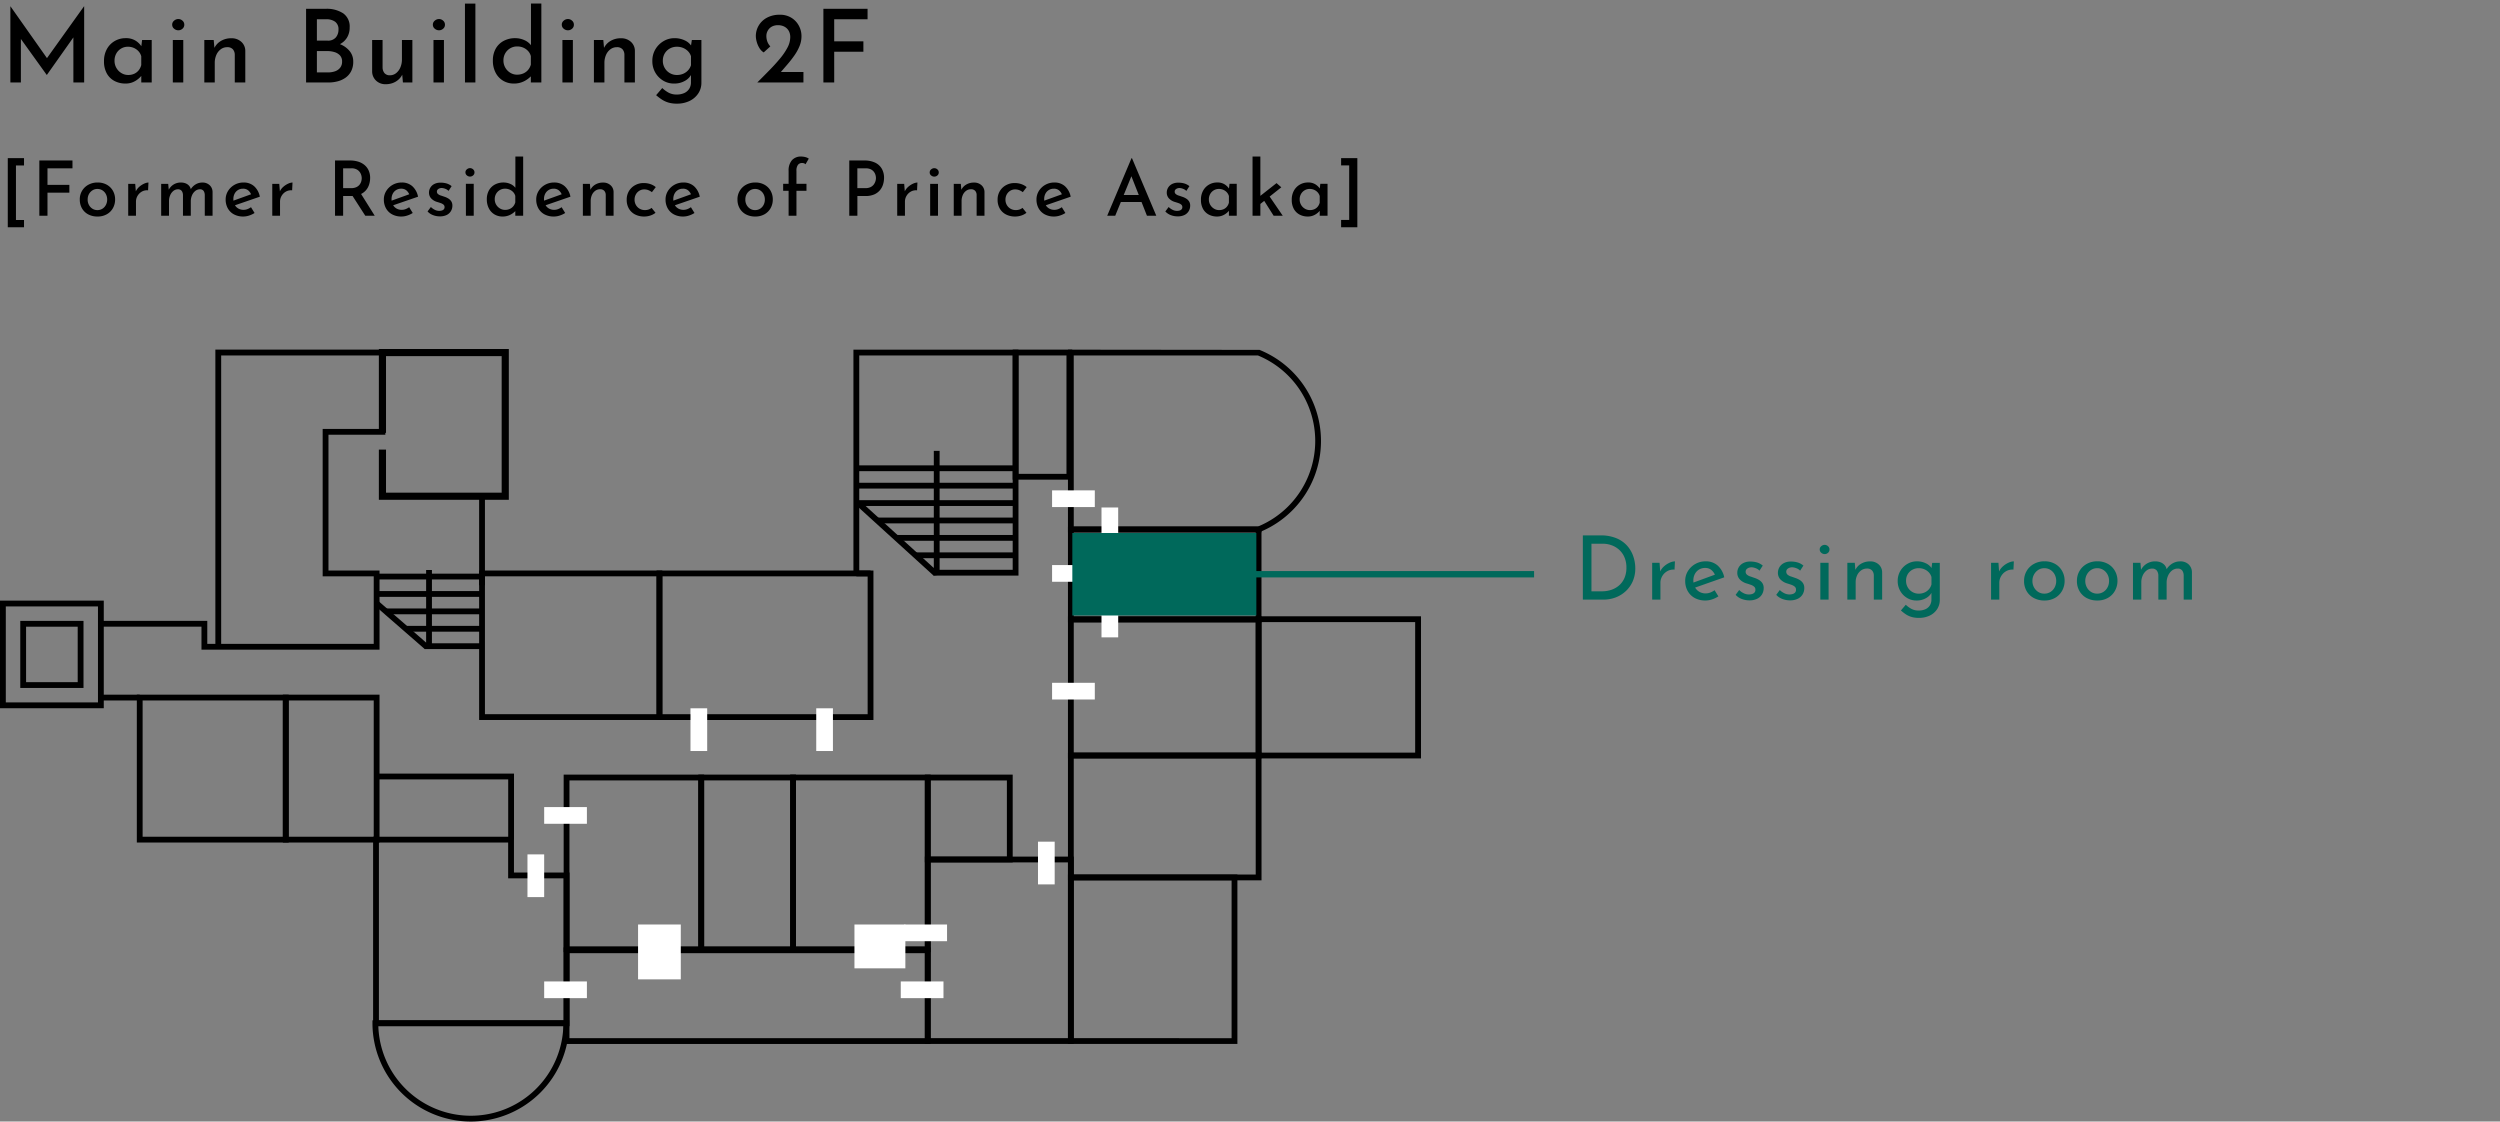 <?xml version="1.0" encoding="UTF-8"?> <svg xmlns="http://www.w3.org/2000/svg" xmlns:xlink="http://www.w3.org/1999/xlink" width="394" height="176.753" viewBox="0 0 394 176.753"><rect x="0" y="0" width="394" height="176.753" fill="#808080" stroke="none"/><defs><style>.a{fill:none;}.b{fill:rgba(255,255,255,0);}.c{clip-path:url(#a);}.d{fill:#fff;}.e{fill:#00695b;}</style><clipPath id="a"><rect class="a" width="223.944" height="121.753" transform="translate(0 0)"></rect></clipPath></defs><g transform="translate(-647 -615)"><rect class="b" width="394" height="166" transform="translate(647 616)"></rect><g transform="translate(647 670)"><path d="M198.817,83.74H168.31V63.613h30.507Zm-29.593-.914H197.9v-18.3H169.224Z"></path><path d="M195.014,109.529H168.309v-26.7h26.705Zm-25.79-.914H194.1V83.74H169.224Z"></path><path d="M34.856,1.019H59.815V12.6H50.852V35.828H58.9V46.476H34.856ZM33.942.1V46.476H32.667V42.852H15.9v.915H31.752V47.39H59.815V34.913H51.767v-21.4H60.73V.1Z"></path><path d="M45.494,77.78H21.563v-23.3H45.494Zm-23.017-.915h22.1V55.394h-22.1Z"></path><path d="M59.815,77.78H44.579v-23.3H59.815Zm-14.321-.915H58.9V55.394H45.494Z"></path><path d="M104.387,58.469H75.512V34.913h28.875Zm-27.961-.914h27.047V35.828H76.426Z"></path><path d="M160.513,1.02h7.563V19.679h-7.563ZM159.6,20.593h9.391V.1H159.6Z"></path><path d="M125.445,95.061H110.056V67.079h15.389Zm-14.475-.914h13.561V67.994H110.97Z"></path><path d="M159.6,80.913H145.755V67.079H159.6ZM146.67,80h12.015v-12H146.67Z"></path><path d="M198.81,43.043h24.22V63.614H198.81ZM197.9,64.528h26.049v-22.4H197.9Z"></path><g class="c"><path d="M74.2,121.753a15.52,15.52,0,0,1-15.5-15.489v-.457h31v.457a15.522,15.522,0,0,1-15.5,15.489M59.626,106.721a14.586,14.586,0,0,0,29.157,0Z"></path><path d="M16.355,56.618H0V39.658H16.355ZM.914,55.7H15.44V40.573H.914Z"></path><path d="M13.16,53.422H3.195V42.853H13.16Zm-9.051-.914h8.136v-8.74H4.109Z"></path><path d="M146.67,109.529H88.831V94.307H146.67Zm-56.925-.914h56.011V95.221H89.745Z"></path><rect width="2.238" height="0.914" transform="translate(134.96 34.915)"></rect><path d="M160.513,35.714H147.129V34.8H159.6V1.022H135.417v34.35H134.5V.108h26.01Z"></path><rect width="0.914" height="14.032" transform="translate(75.512 23.205)"></rect><path d="M137.655,58.469H103.473V34.913h34.182Zm-33.268-.914h32.354V35.828H104.387Z"></path><path d="M146.67,95.061H124.532V67.079H146.67Zm-21.225-.914h20.31V67.994h-20.31Z"></path><path d="M169.224,109.529H145.755V80h23.469Zm-22.554-.914h21.64v-27.7H146.67Z"></path><path d="M198.81,64.528h-30.5v-22.4h30.5Zm-29.586-.914H197.9V43.043H169.224Z"></path><path d="M198.81,43.108h-30.5V27.989h30.5Zm-29.586-.915H197.9V28.9H169.224Z"></path><path d="M198.353,28.9H168.31V.107L198.5.14a15.492,15.492,0,0,1,.306,28.6v.152Zm-29.129-.914h29.017a14.577,14.577,0,0,0,0-26.968h-29.02Z"></path><path d="M89.747,106.72H58.8V76.866H81v5.641h8.749Zm-30.03-.914H88.832V83.421H80.084V77.78H59.717Z"></path><path d="M110.97,95.061H88.832V67.079H110.97Zm-21.223-.914h20.309V67.994H89.747Z"></path><path d="M59.709,0V13.223h1.127V1.127H79.063V22.642H60.836V15.855H59.709v7.914H80.191V0Z"></path><rect width="6.122" height="0.914" transform="translate(15.898 54.481)"></rect><path d="M81.007,77.323h-.914v-9.49H59.358v-.915H81.007Z"></path><rect class="d" width="6.733" height="8.647" transform="translate(100.559 90.701)"></rect><rect class="d" width="6.733" height="2.632" transform="translate(85.762 99.675)"></rect><rect class="d" width="6.733" height="2.632" transform="translate(142.522 90.702)"></rect><rect class="d" width="6.733" height="2.632" transform="translate(141.959 99.675)"></rect><rect class="d" width="6.733" height="2.632" transform="translate(85.762 72.196)"></rect><rect class="d" width="6.733" height="2.632" transform="translate(165.808 52.61)"></rect><rect class="d" width="6.733" height="2.632" transform="translate(165.808 34.055)"></rect><rect class="d" width="6.733" height="2.632" transform="translate(165.808 22.282)"></rect><rect class="d" width="2.633" height="6.733" transform="translate(108.82 56.627)"></rect><rect class="d" width="2.633" height="6.733" transform="translate(83.129 79.651)"></rect><rect class="d" width="2.631" height="6.733" transform="translate(128.639 56.627)"></rect><rect class="d" width="2.631" height="20.468" transform="translate(173.596 24.98)"></rect><rect class="d" width="2.631" height="6.733" transform="translate(163.587 77.647)"></rect><rect class="d" width="8.024" height="6.908" transform="translate(134.661 90.702)"></rect><rect width="15.449" height="0.914" transform="translate(144.287 32.057)"></rect><rect width="18.786" height="0.914" transform="translate(141.27 29.313)"></rect><rect width="21.803" height="0.914" transform="translate(138.253 26.57)"></rect><rect width="24.776" height="0.914" transform="translate(134.96 23.827)"></rect><rect width="25.096" height="0.914" transform="translate(134.96 21.084)"></rect><rect width="25.096" height="0.914" transform="translate(134.96 18.341)"></rect><path d="M147.123,35.71,134.929,24.622l.615-.677,11.624,10.569V16.054h.914v19l-.066.237-.194.32Z"></path><rect width="9.028" height="0.914" transform="translate(66.941 46.382)"></rect><rect width="11.877" height="0.914" transform="translate(64.092 43.638)"></rect><rect width="15.154" height="0.914" transform="translate(60.815 40.895)"></rect><rect width="16.709" height="0.914" transform="translate(59.26 38.152)"></rect><rect width="16.709" height="0.914" transform="translate(59.26 35.409)"></rect><path d="M66.946,47.3l-7.889-6.87.6-.69,7.5,6.531V34.83h.915V47.086Z"></path></g></g><g transform="translate(-63 -7.5)"><path class="e" d="M1.456,0V-10.122H4.221a6.378,6.378,0,0,1,2.552.458,4.623,4.623,0,0,1,1.7,1.214,4.9,4.9,0,0,1,.948,1.673,5.851,5.851,0,0,1,.3,1.834,5.019,5.019,0,0,1-.4,2.051,4.688,4.688,0,0,1-1.1,1.557,4.86,4.86,0,0,1-1.6.991A5.336,5.336,0,0,1,4.711,0ZM2.814-1.309H4.445a4.614,4.614,0,0,0,1.54-.248,3.577,3.577,0,0,0,1.232-.725,3.248,3.248,0,0,0,.816-1.169,4.061,4.061,0,0,0,.29-1.582,4.07,4.07,0,0,0-.308-1.638,3.387,3.387,0,0,0-.836-1.183,3.592,3.592,0,0,0-1.2-.717,4.128,4.128,0,0,0-1.407-.241H2.814ZM13.545-5.8l.126,1.68-.063-.231a2.471,2.471,0,0,1,.651-.9,3.422,3.422,0,0,1,.9-.578,2.1,2.1,0,0,1,.812-.2l-.063,1.3a1.986,1.986,0,0,0-1.158.252,2.15,2.15,0,0,0-.784.781,2.044,2.044,0,0,0-.283,1.046V0h-1.3V-5.8ZM20.783.14a3.454,3.454,0,0,1-1.7-.4,2.791,2.791,0,0,1-1.106-1.1,3.2,3.2,0,0,1-.389-1.585A2.9,2.9,0,0,1,18.018-4.5a3.224,3.224,0,0,1,1.166-1.117,3.231,3.231,0,0,1,1.628-.416,2.769,2.769,0,0,1,1.9.668,3.414,3.414,0,0,1,1.029,1.852L18.97-1.834l-.315-.77,3.913-1.435-.273.189a2,2,0,0,0-.56-.8,1.489,1.489,0,0,0-1.022-.34,1.777,1.777,0,0,0-.949.255,1.8,1.8,0,0,0-.654.7,2.139,2.139,0,0,0-.238,1.026,2.176,2.176,0,0,0,.249,1.053,1.822,1.822,0,0,0,.689.718,1.939,1.939,0,0,0,1,.259,2.015,2.015,0,0,0,.742-.14,2.968,2.968,0,0,0,.665-.364l.6.966a4.151,4.151,0,0,1-.98.476A3.292,3.292,0,0,1,20.783.14ZM27.706.119a3.375,3.375,0,0,1-1.2-.22,2.406,2.406,0,0,1-.97-.655l.56-.756a2.707,2.707,0,0,0,.749.525,1.818,1.818,0,0,0,.756.175,1.829,1.829,0,0,0,.518-.07.809.809,0,0,0,.385-.234.632.632,0,0,0,.147-.437.612.612,0,0,0-.2-.49,1.618,1.618,0,0,0-.514-.287q-.311-.112-.662-.217a2.429,2.429,0,0,1-1.1-.655,1.5,1.5,0,0,1-.378-1.033,1.7,1.7,0,0,1,.231-.858,1.732,1.732,0,0,1,.689-.654A2.3,2.3,0,0,1,27.839-6a3.685,3.685,0,0,1,1.081.147,2.568,2.568,0,0,1,.892.49l-.518.8a1.543,1.543,0,0,0-.595-.388,2.151,2.151,0,0,0-.63-.143,1.174,1.174,0,0,0-.462.077.912.912,0,0,0-.354.234.527.527,0,0,0-.136.368.583.583,0,0,0,.192.472,1.45,1.45,0,0,0,.511.283q.311.1.626.217a3.433,3.433,0,0,1,.767.34,1.688,1.688,0,0,1,.542.514,1.384,1.384,0,0,1,.2.777,1.921,1.921,0,0,1-.248.959,1.785,1.785,0,0,1-.746.7A2.683,2.683,0,0,1,27.706.119Zm6.4,0a3.375,3.375,0,0,1-1.2-.22,2.406,2.406,0,0,1-.97-.655l.56-.756a2.706,2.706,0,0,0,.749.525,1.818,1.818,0,0,0,.756.175,1.829,1.829,0,0,0,.518-.07.809.809,0,0,0,.385-.234.632.632,0,0,0,.147-.437.612.612,0,0,0-.2-.49,1.618,1.618,0,0,0-.515-.287q-.311-.112-.661-.217a2.429,2.429,0,0,1-1.1-.655A1.5,1.5,0,0,1,32.2-4.235a1.7,1.7,0,0,1,.231-.858,1.732,1.732,0,0,1,.689-.654A2.3,2.3,0,0,1,34.244-6a3.685,3.685,0,0,1,1.081.147,2.568,2.568,0,0,1,.893.49l-.518.8a1.543,1.543,0,0,0-.6-.388,2.151,2.151,0,0,0-.63-.143,1.174,1.174,0,0,0-.462.077.912.912,0,0,0-.354.234.527.527,0,0,0-.137.368.583.583,0,0,0,.193.472,1.45,1.45,0,0,0,.511.283q.312.1.627.217a3.433,3.433,0,0,1,.766.34,1.688,1.688,0,0,1,.542.514,1.384,1.384,0,0,1,.2.777,1.921,1.921,0,0,1-.249.959,1.785,1.785,0,0,1-.745.7A2.683,2.683,0,0,1,34.111.119ZM38.885-5.8h1.3V0h-1.3Zm-.1-2.1a.656.656,0,0,1,.245-.518.81.81,0,0,1,.539-.21.759.759,0,0,1,.525.21.672.672,0,0,1,.231.518.667.667,0,0,1-.231.525.773.773,0,0,1-.525.2.81.81,0,0,1-.539-.21A.656.656,0,0,1,38.787-7.9Zm5.53,2.1.112,1.407-.056-.217a2.234,2.234,0,0,1,.906-1.029,2.731,2.731,0,0,1,1.459-.385,1.92,1.92,0,0,1,1.348.483,1.663,1.663,0,0,1,.542,1.253V0H47.313V-3.829a1.171,1.171,0,0,0-.277-.766,1.042,1.042,0,0,0-.808-.3,1.555,1.555,0,0,0-.9.28,1.917,1.917,0,0,0-.64.77,2.6,2.6,0,0,0-.235,1.134V0H43.141V-5.8ZM54.383,2.877a3.905,3.905,0,0,1-1.138-.151,3.371,3.371,0,0,1-.893-.416,7.078,7.078,0,0,1-.77-.6l.77-.9a4.021,4.021,0,0,0,.935.672,2.34,2.34,0,0,0,1.067.238,2.549,2.549,0,0,0,1.11-.217,1.586,1.586,0,0,0,.686-.6,1.716,1.716,0,0,0,.242-.893L56.4-1.54l.112.259A2.2,2.2,0,0,1,55.6-.269,2.931,2.931,0,0,1,54.019.14a2.79,2.79,0,0,1-1.47-.406,3.024,3.024,0,0,1-1.071-1.1,3.071,3.071,0,0,1-.4-1.561,3.05,3.05,0,0,1,.42-1.606,3.1,3.1,0,0,1,1.113-1.1,2.932,2.932,0,0,1,1.5-.4,3.131,3.131,0,0,1,1.407.312,2.194,2.194,0,0,1,.931.8l-.077.245.14-1.12h1.2V.042a2.64,2.64,0,0,1-.4,1.428A2.849,2.849,0,0,1,56.161,2.5,3.846,3.846,0,0,1,54.383,2.877ZM52.395-2.961a2.006,2.006,0,0,0,.266,1.026,2,2,0,0,0,.721.728A1.954,1.954,0,0,0,54.4-.938a2.171,2.171,0,0,0,.92-.189,2,2,0,0,0,.693-.521A1.829,1.829,0,0,0,56.4-2.4V-3.556a1.759,1.759,0,0,0-.41-.731,2.091,2.091,0,0,0-.7-.49,2.2,2.2,0,0,0-.9-.178,2.037,2.037,0,0,0-1.015.255,1.914,1.914,0,0,0-.721.7A1.99,1.99,0,0,0,52.395-2.961ZM66.955-5.8l.126,1.68-.063-.231a2.471,2.471,0,0,1,.651-.9,3.422,3.422,0,0,1,.9-.578,2.1,2.1,0,0,1,.812-.2l-.063,1.3a1.986,1.986,0,0,0-1.159.252,2.15,2.15,0,0,0-.784.781,2.044,2.044,0,0,0-.284,1.046V0h-1.3V-5.8Zm4.039,2.842a3.027,3.027,0,0,1,.413-1.568,2.979,2.979,0,0,1,1.145-1.106,3.369,3.369,0,0,1,1.662-.406,3.3,3.3,0,0,1,1.659.406,2.887,2.887,0,0,1,1.11,1.106,3.125,3.125,0,0,1,.4,1.564,3.158,3.158,0,0,1-.4,1.575A2.9,2.9,0,0,1,75.869-.269,3.317,3.317,0,0,1,74.2.14a3.477,3.477,0,0,1-1.645-.381A2.853,2.853,0,0,1,71.41-1.319,3.124,3.124,0,0,1,70.994-2.954Zm1.316.014a2.083,2.083,0,0,0,.248,1.014,1.919,1.919,0,0,0,.674.721,1.749,1.749,0,0,0,.948.267,1.785,1.785,0,0,0,.969-.266,1.869,1.869,0,0,0,.666-.72,2.13,2.13,0,0,0,.242-1.016,2.127,2.127,0,0,0-.242-1.017,1.9,1.9,0,0,0-.665-.722,1.76,1.76,0,0,0-.967-.27,1.715,1.715,0,0,0-.959.277,1.978,1.978,0,0,0-.669.731A2.077,2.077,0,0,0,72.31-2.94Zm7.014-.014a3.027,3.027,0,0,1,.413-1.568,2.979,2.979,0,0,1,1.145-1.106,3.369,3.369,0,0,1,1.662-.406,3.3,3.3,0,0,1,1.659.406,2.887,2.887,0,0,1,1.11,1.106,3.125,3.125,0,0,1,.4,1.564,3.158,3.158,0,0,1-.4,1.575A2.9,2.9,0,0,1,84.2-.269,3.317,3.317,0,0,1,82.526.14a3.477,3.477,0,0,1-1.645-.381A2.853,2.853,0,0,1,79.74-1.319,3.124,3.124,0,0,1,79.324-2.954Zm1.316.014a2.083,2.083,0,0,0,.248,1.014,1.919,1.919,0,0,0,.674.721,1.749,1.749,0,0,0,.948.267,1.785,1.785,0,0,0,.969-.266,1.869,1.869,0,0,0,.666-.72,2.13,2.13,0,0,0,.242-1.016,2.127,2.127,0,0,0-.242-1.017,1.9,1.9,0,0,0-.665-.722,1.76,1.76,0,0,0-.967-.27,1.715,1.715,0,0,0-.959.277,1.978,1.978,0,0,0-.669.731A2.077,2.077,0,0,0,80.64-2.94ZM89.334-5.8l.112,1.3-.063-.112A2.485,2.485,0,0,1,90.3-5.649a2.508,2.508,0,0,1,1.368-.378,2.222,2.222,0,0,1,.861.157,1.656,1.656,0,0,1,.627.445,1.4,1.4,0,0,1,.318.7l-.077.049a2.542,2.542,0,0,1,.934-.994,2.392,2.392,0,0,1,1.257-.357,1.858,1.858,0,0,1,1.348.483,1.709,1.709,0,0,1,.514,1.253V0h-1.3V-3.815a1.39,1.39,0,0,0-.217-.749.851.851,0,0,0-.707-.329,1.446,1.446,0,0,0-.907.3A2.072,2.072,0,0,0,93.7-3.8a2.632,2.632,0,0,0-.238,1.047V0H92.155V-3.815a1.321,1.321,0,0,0-.231-.749.894.894,0,0,0-.721-.329,1.431,1.431,0,0,0-.9.3,2.045,2.045,0,0,0-.612.8,2.553,2.553,0,0,0-.221,1.053V0H88.158V-5.8Z" transform="translate(958 717)"></path><path class="e" d="M969.293,713.5h-54.48v-1h54.48Z" transform="translate(-17.521)"></path><rect class="e" width="29" height="13" transform="translate(879 706.5)"></rect></g><g transform="translate(647 615)"><rect class="a" width="215" height="37"></rect><g transform="translate(0 1)"><path d="M1.226-9.079H3.785v1.152H2.515V.67h1.27V1.814H1.226ZM6.2-8.707h5.222v1.234H7.483v2.609h3.449v1.229H7.483V0H6.2Zm6.372,6.144a2.629,2.629,0,0,1,.359-1.363,2.578,2.578,0,0,1,1-.959,2.965,2.965,0,0,1,1.454-.352,2.894,2.894,0,0,1,1.45.352,2.489,2.489,0,0,1,.964.959,2.724,2.724,0,0,1,.342,1.361A2.754,2.754,0,0,1,17.8-1.2a2.5,2.5,0,0,1-.966.966A2.909,2.909,0,0,1,15.37.125,3.067,3.067,0,0,1,13.933-.2a2.46,2.46,0,0,1-.995-.933A2.721,2.721,0,0,1,12.576-2.563Zm1.241.012a1.747,1.747,0,0,0,.2.843,1.585,1.585,0,0,0,.553.6,1.427,1.427,0,0,0,.78.221,1.465,1.465,0,0,0,.8-.221,1.532,1.532,0,0,0,.545-.6,1.8,1.8,0,0,0,.2-.844,1.8,1.8,0,0,0-.2-.846,1.555,1.555,0,0,0-.545-.6,1.449,1.449,0,0,0-.8-.223,1.4,1.4,0,0,0-.787.228,1.629,1.629,0,0,0-.55.6A1.742,1.742,0,0,0,13.817-2.551ZM21.31-5.023l.118,1.44-.05-.2a2.17,2.17,0,0,1,.571-.776,3.05,3.05,0,0,1,.772-.5,1.751,1.751,0,0,1,.676-.175l-.06,1.229a1.654,1.654,0,0,0-1,.211,1.835,1.835,0,0,0-.667.674,1.776,1.776,0,0,0-.24.9V0H20.206V-5.023Zm5.2,0,.1,1.078-.048-.091a2.171,2.171,0,0,1,.787-.88,2.135,2.135,0,0,1,1.164-.318,1.962,1.962,0,0,1,.743.132,1.428,1.428,0,0,1,.541.376,1.211,1.211,0,0,1,.281.6l-.065.036a2.27,2.27,0,0,1,.8-.84,2,2,0,0,1,1.06-.3,1.621,1.621,0,0,1,1.172.419A1.478,1.478,0,0,1,33.5-3.73V0H32.273V-3.264a1.231,1.231,0,0,0-.17-.628.674.674,0,0,0-.574-.275,1.172,1.172,0,0,0-.76.265,1.76,1.76,0,0,0-.509.686,2.372,2.372,0,0,0-.191.9V0H28.836V-3.264a1.153,1.153,0,0,0-.184-.628.713.713,0,0,0-.587-.275,1.15,1.15,0,0,0-.752.265,1.756,1.756,0,0,0-.5.69,2.3,2.3,0,0,0-.179.9V0H25.4V-5.023ZM38.354.125a3.043,3.043,0,0,1-1.494-.346,2.4,2.4,0,0,1-.961-.95,2.793,2.793,0,0,1-.336-1.38,2.508,2.508,0,0,1,.379-1.356,2.809,2.809,0,0,1,1.018-.968,2.834,2.834,0,0,1,1.421-.361,2.431,2.431,0,0,1,1.676.589A2.974,2.974,0,0,1,40.951-3l-4.09,1.411-.29-.71,3.274-1.183-.257.161a1.622,1.622,0,0,0-.452-.659,1.228,1.228,0,0,0-.848-.28,1.463,1.463,0,0,0-.781.21,1.459,1.459,0,0,0-.535.578,1.811,1.811,0,0,0-.193.853,1.832,1.832,0,0,0,.206.887,1.489,1.489,0,0,0,.571.592,1.618,1.618,0,0,0,.826.211A1.686,1.686,0,0,0,39-1.044a2.584,2.584,0,0,0,.558-.3l.562.912a3.689,3.689,0,0,1-.853.4A2.9,2.9,0,0,1,38.354.125Zm5.659-5.148.118,1.44-.05-.2a2.17,2.17,0,0,1,.571-.776,3.05,3.05,0,0,1,.772-.5,1.751,1.751,0,0,1,.676-.175l-.06,1.229a1.654,1.654,0,0,0-1,.211,1.835,1.835,0,0,0-.667.674,1.776,1.776,0,0,0-.24.9V0H42.91V-5.023ZM55.181-8.707a4.224,4.224,0,0,1,1.267.181,2.859,2.859,0,0,1,1,.533,2.423,2.423,0,0,1,.652.862,2.8,2.8,0,0,1,.233,1.175,3.456,3.456,0,0,1-.155,1.02,2.557,2.557,0,0,1-.5.914,2.492,2.492,0,0,1-.916.659,3.491,3.491,0,0,1-1.4.248H54.077V0H52.8V-8.707Zm.151,4.358a1.948,1.948,0,0,0,.818-.151,1.361,1.361,0,0,0,.512-.389,1.528,1.528,0,0,0,.266-.508,1.8,1.8,0,0,0,.08-.515,1.765,1.765,0,0,0-.08-.508,1.57,1.57,0,0,0-.265-.508,1.388,1.388,0,0,0-.5-.394,1.721,1.721,0,0,0-.767-.154H54.077v3.125ZM56.8-3.6,59.057,0h-1.49l-2.29-3.562ZM63.286.125a3.043,3.043,0,0,1-1.494-.346,2.4,2.4,0,0,1-.961-.95,2.793,2.793,0,0,1-.336-1.38,2.508,2.508,0,0,1,.379-1.356,2.809,2.809,0,0,1,1.018-.968,2.834,2.834,0,0,1,1.421-.361,2.431,2.431,0,0,1,1.676.589A2.974,2.974,0,0,1,65.883-3l-4.09,1.411L61.5-2.3l3.274-1.183-.257.161a1.622,1.622,0,0,0-.452-.659,1.228,1.228,0,0,0-.848-.28,1.463,1.463,0,0,0-.781.21,1.459,1.459,0,0,0-.535.578,1.811,1.811,0,0,0-.193.853,1.832,1.832,0,0,0,.206.887,1.489,1.489,0,0,0,.571.592,1.618,1.618,0,0,0,.826.211,1.686,1.686,0,0,0,.616-.115,2.584,2.584,0,0,0,.558-.3l.562.912a3.689,3.689,0,0,1-.853.4A2.9,2.9,0,0,1,63.286.125ZM69.3.1a2.944,2.944,0,0,1-1.064-.2,2.175,2.175,0,0,1-.853-.576l.523-.7a2.426,2.426,0,0,0,.656.46,1.537,1.537,0,0,0,.637.15,1.541,1.541,0,0,0,.428-.056.669.669,0,0,0,.316-.187.493.493,0,0,0,.12-.347.5.5,0,0,0-.172-.4,1.38,1.38,0,0,0-.436-.236q-.264-.092-.562-.181a2.048,2.048,0,0,1-.961-.582,1.339,1.339,0,0,1-.323-.9,1.5,1.5,0,0,1,.2-.748,1.527,1.527,0,0,1,.607-.583,2.049,2.049,0,0,1,1.009-.227,3.332,3.332,0,0,1,.965.127,2.3,2.3,0,0,1,.785.422l-.482.749a1.445,1.445,0,0,0-.51-.328,1.759,1.759,0,0,0-.536-.126.971.971,0,0,0-.39.062.747.747,0,0,0-.289.192.422.422,0,0,0-.11.293.476.476,0,0,0,.167.4,1.269,1.269,0,0,0,.445.235q.271.086.542.182a2.76,2.76,0,0,1,.658.3,1.445,1.445,0,0,1,.457.45,1.228,1.228,0,0,1,.169.668,1.673,1.673,0,0,1-.22.839,1.586,1.586,0,0,1-.66.62A2.378,2.378,0,0,1,69.3.1Zm4.123-5.131h1.236V0H73.428Zm-.072-1.8a.6.6,0,0,1,.228-.48.75.75,0,0,1,.492-.192.72.72,0,0,1,.492.192.616.616,0,0,1,.216.48.6.6,0,0,1-.216.474.733.733,0,0,1-.492.186.764.764,0,0,1-.492-.186A.585.585,0,0,1,73.356-6.828ZM79.2.125a2.435,2.435,0,0,1-1.265-.332,2.349,2.349,0,0,1-.887-.947,3.014,3.014,0,0,1-.325-1.43,2.8,2.8,0,0,1,.346-1.43,2.323,2.323,0,0,1,.943-.91,2.838,2.838,0,0,1,1.342-.314,2.638,2.638,0,0,1,1.091.233,1.956,1.956,0,0,1,.817.653l-.038.422v-5.4H82.45V0H81.211V-1.188l.127.322a2.987,2.987,0,0,1-.907.709A2.63,2.63,0,0,1,79.2.125Zm.389-1.046a1.8,1.8,0,0,0,.745-.148,1.543,1.543,0,0,0,.552-.413,1.638,1.638,0,0,0,.325-.625v-1.01a1.41,1.41,0,0,0-.325-.6,1.657,1.657,0,0,0-.566-.4,1.805,1.805,0,0,0-.731-.145,1.588,1.588,0,0,0-.808.212,1.612,1.612,0,0,0-.589.584,1.651,1.651,0,0,0-.221.859,1.675,1.675,0,0,0,.221.854,1.669,1.669,0,0,0,.592.6A1.533,1.533,0,0,0,79.589-.922ZM87.3.125a3.043,3.043,0,0,1-1.494-.346,2.4,2.4,0,0,1-.961-.95,2.793,2.793,0,0,1-.336-1.38,2.508,2.508,0,0,1,.379-1.356,2.81,2.81,0,0,1,1.018-.968,2.834,2.834,0,0,1,1.421-.361,2.431,2.431,0,0,1,1.676.589A2.974,2.974,0,0,1,89.9-3l-4.09,1.411-.29-.71L88.8-3.482l-.257.161a1.622,1.622,0,0,0-.452-.659,1.227,1.227,0,0,0-.848-.28,1.463,1.463,0,0,0-.781.21,1.459,1.459,0,0,0-.535.578,1.811,1.811,0,0,0-.193.853,1.832,1.832,0,0,0,.206.887,1.489,1.489,0,0,0,.571.592,1.618,1.618,0,0,0,.826.211,1.686,1.686,0,0,0,.616-.115,2.584,2.584,0,0,0,.558-.3l.562.912a3.689,3.689,0,0,1-.853.4A2.9,2.9,0,0,1,87.3.125Zm5.667-5.148.1,1.152-.043-.166a1.953,1.953,0,0,1,.778-.865,2.34,2.34,0,0,1,1.248-.325,1.679,1.679,0,0,1,1.172.419A1.435,1.435,0,0,1,96.7-3.722V0H95.465V-3.286a.982.982,0,0,0-.227-.637.857.857,0,0,0-.671-.251,1.258,1.258,0,0,0-.754.242,1.63,1.63,0,0,0-.528.665,2.339,2.339,0,0,0-.192.977V0H91.86V-5.023Zm10.344,4.56a2.6,2.6,0,0,1-.815.43,3.015,3.015,0,0,1-.956.158A3.105,3.105,0,0,1,100.091-.2a2.384,2.384,0,0,1-.974-.917,2.705,2.705,0,0,1-.349-1.4,2.576,2.576,0,0,1,.372-1.4,2.548,2.548,0,0,1,.98-.913,2.735,2.735,0,0,1,1.3-.322,3.252,3.252,0,0,1,1.1.173,2.684,2.684,0,0,1,.829.466l-.61.8a2.292,2.292,0,0,0-.512-.3,1.738,1.738,0,0,0-.7-.136,1.439,1.439,0,0,0-.768.214,1.554,1.554,0,0,0-.552.581,1.686,1.686,0,0,0-.2.833,1.642,1.642,0,0,0,.211.821,1.566,1.566,0,0,0,.582.592,1.652,1.652,0,0,0,.851.217,1.735,1.735,0,0,0,.575-.092,1.541,1.541,0,0,0,.467-.256Zm4.37.588a3.043,3.043,0,0,1-1.494-.346,2.4,2.4,0,0,1-.961-.95,2.793,2.793,0,0,1-.336-1.38,2.508,2.508,0,0,1,.379-1.356,2.81,2.81,0,0,1,1.018-.968,2.834,2.834,0,0,1,1.421-.361,2.431,2.431,0,0,1,1.676.589A2.974,2.974,0,0,1,110.283-3l-4.09,1.411-.29-.71,3.274-1.183-.257.161a1.622,1.622,0,0,0-.452-.659,1.227,1.227,0,0,0-.848-.28,1.463,1.463,0,0,0-.781.21,1.459,1.459,0,0,0-.535.578,1.811,1.811,0,0,0-.193.853,1.832,1.832,0,0,0,.206.887,1.489,1.489,0,0,0,.571.592,1.618,1.618,0,0,0,.826.211,1.686,1.686,0,0,0,.616-.115,2.584,2.584,0,0,0,.558-.3l.562.912a3.689,3.689,0,0,1-.853.4A2.9,2.9,0,0,1,107.686.125Zm8.542-2.688a2.629,2.629,0,0,1,.359-1.363,2.578,2.578,0,0,1,1-.959,2.965,2.965,0,0,1,1.454-.352,2.894,2.894,0,0,1,1.45.352,2.489,2.489,0,0,1,.964.959,2.724,2.724,0,0,1,.342,1.361,2.754,2.754,0,0,1-.342,1.369,2.5,2.5,0,0,1-.966.966,2.909,2.909,0,0,1-1.464.355A3.067,3.067,0,0,1,117.585-.2a2.46,2.46,0,0,1-.995-.933A2.721,2.721,0,0,1,116.227-2.563Zm1.241.012a1.747,1.747,0,0,0,.2.843,1.585,1.585,0,0,0,.553.6,1.427,1.427,0,0,0,.78.221,1.465,1.465,0,0,0,.8-.221,1.532,1.532,0,0,0,.545-.6,1.8,1.8,0,0,0,.2-.844,1.8,1.8,0,0,0-.2-.846,1.555,1.555,0,0,0-.545-.6,1.449,1.449,0,0,0-.8-.223,1.4,1.4,0,0,0-.787.228,1.629,1.629,0,0,0-.55.6A1.742,1.742,0,0,0,117.468-2.551ZM124.284,0V-3.934h-.859v-1.1h.859v-2.04a2.459,2.459,0,0,1,.512-1.662,1.872,1.872,0,0,1,1.5-.592,2.565,2.565,0,0,1,.594.078,1.664,1.664,0,0,1,.575.253l-.521.89a.551.551,0,0,0-.244-.162.9.9,0,0,0-.277-.044.816.816,0,0,0-.662.288,1.535,1.535,0,0,0-.24.974v2.016H127.1v1.1h-1.579V0Zm11.947-8.707a3.857,3.857,0,0,1,1.663.328,2.407,2.407,0,0,1,1.061.941,2.819,2.819,0,0,1,.37,1.482,3.443,3.443,0,0,1-.157,1.024,2.62,2.62,0,0,1-.5.918,2.457,2.457,0,0,1-.9.659,3.365,3.365,0,0,1-1.367.248h-1.277V0h-1.279V-8.707Zm.156,4.358a1.807,1.807,0,0,0,.811-.162,1.387,1.387,0,0,0,.508-.41,1.672,1.672,0,0,0,.264-.52,1.734,1.734,0,0,0,.08-.487,1.823,1.823,0,0,0-.078-.51,1.5,1.5,0,0,0-.26-.5,1.345,1.345,0,0,0-.493-.384,1.794,1.794,0,0,0-.776-.149h-1.325v3.125Zm6.113-.674.118,1.44-.05-.2a2.17,2.17,0,0,1,.571-.776,3.05,3.05,0,0,1,.772-.5,1.751,1.751,0,0,1,.676-.175l-.06,1.229a1.654,1.654,0,0,0-1,.211,1.834,1.834,0,0,0-.667.674,1.776,1.776,0,0,0-.24.9V0H141.4V-5.023Zm4.092,0h1.236V0h-1.236Zm-.072-1.8a.6.6,0,0,1,.228-.48.75.75,0,0,1,.492-.192.72.72,0,0,1,.492.192.616.616,0,0,1,.216.48.6.6,0,0,1-.216.474.733.733,0,0,1-.492.186.764.764,0,0,1-.492-.186A.585.585,0,0,1,146.52-6.828Zm4.906,1.8.1,1.152-.043-.166a1.953,1.953,0,0,1,.778-.865,2.34,2.34,0,0,1,1.248-.325,1.679,1.679,0,0,1,1.172.419,1.435,1.435,0,0,1,.474,1.086V0h-1.238V-3.286a.982.982,0,0,0-.227-.637.857.857,0,0,0-.671-.251,1.258,1.258,0,0,0-.754.242,1.63,1.63,0,0,0-.528.665,2.339,2.339,0,0,0-.192.977V0h-1.234V-5.023ZM161.77-.463a2.6,2.6,0,0,1-.815.43A3.014,3.014,0,0,1,160,.125,3.105,3.105,0,0,1,158.545-.2a2.384,2.384,0,0,1-.974-.917,2.705,2.705,0,0,1-.349-1.4,2.576,2.576,0,0,1,.372-1.4,2.548,2.548,0,0,1,.98-.913,2.735,2.735,0,0,1,1.3-.322,3.252,3.252,0,0,1,1.1.173,2.684,2.684,0,0,1,.829.466l-.61.8a2.292,2.292,0,0,0-.512-.3,1.738,1.738,0,0,0-.7-.136,1.439,1.439,0,0,0-.768.214,1.554,1.554,0,0,0-.552.581,1.686,1.686,0,0,0-.2.833,1.642,1.642,0,0,0,.211.821,1.566,1.566,0,0,0,.582.592,1.652,1.652,0,0,0,.851.217,1.735,1.735,0,0,0,.575-.092,1.54,1.54,0,0,0,.467-.256Zm4.37.588a3.043,3.043,0,0,1-1.494-.346,2.406,2.406,0,0,1-.961-.95,2.793,2.793,0,0,1-.336-1.38,2.508,2.508,0,0,1,.379-1.356,2.809,2.809,0,0,1,1.018-.968,2.834,2.834,0,0,1,1.421-.361,2.431,2.431,0,0,1,1.676.589A2.974,2.974,0,0,1,168.737-3l-4.09,1.411-.29-.71,3.274-1.183-.257.161a1.622,1.622,0,0,0-.452-.659,1.228,1.228,0,0,0-.848-.28,1.463,1.463,0,0,0-.781.21,1.459,1.459,0,0,0-.535.578,1.812,1.812,0,0,0-.193.853,1.832,1.832,0,0,0,.206.887,1.489,1.489,0,0,0,.571.592,1.618,1.618,0,0,0,.826.211,1.686,1.686,0,0,0,.616-.115,2.585,2.585,0,0,0,.558-.3l.562.912a3.688,3.688,0,0,1-.853.4A2.9,2.9,0,0,1,166.14.125ZM174.495,0l3.83-9.065h.077L182.232,0h-1.474L177.98-7.056l.919-.61L175.76,0Zm2.33-3.264h3.1l.434,1.1h-3.919ZM185.573.1a2.944,2.944,0,0,1-1.064-.2,2.174,2.174,0,0,1-.853-.576l.523-.7a2.426,2.426,0,0,0,.656.46,1.537,1.537,0,0,0,.637.15A1.541,1.541,0,0,0,185.9-.82a.669.669,0,0,0,.316-.187.493.493,0,0,0,.12-.347.5.5,0,0,0-.172-.4,1.38,1.38,0,0,0-.436-.236q-.264-.092-.562-.181a2.048,2.048,0,0,1-.961-.582,1.339,1.339,0,0,1-.323-.9,1.5,1.5,0,0,1,.2-.748,1.527,1.527,0,0,1,.607-.583A2.049,2.049,0,0,1,185.7-5.21a3.332,3.332,0,0,1,.965.127,2.3,2.3,0,0,1,.785.422l-.482.749a1.445,1.445,0,0,0-.51-.328,1.76,1.76,0,0,0-.536-.126.971.971,0,0,0-.39.062.747.747,0,0,0-.289.192.422.422,0,0,0-.11.293.476.476,0,0,0,.167.4,1.268,1.268,0,0,0,.445.235q.271.086.542.182a2.76,2.76,0,0,1,.658.3,1.445,1.445,0,0,1,.457.45,1.228,1.228,0,0,1,.169.668,1.673,1.673,0,0,1-.22.839,1.586,1.586,0,0,1-.66.62A2.378,2.378,0,0,1,185.573.1ZM191.8.125a2.738,2.738,0,0,1-1.283-.3,2.209,2.209,0,0,1-.911-.887,2.883,2.883,0,0,1-.336-1.45,2.884,2.884,0,0,1,.35-1.457,2.462,2.462,0,0,1,.934-.942,2.539,2.539,0,0,1,1.272-.33,2.121,2.121,0,0,1,1.182.3,2.306,2.306,0,0,1,.719.716l-.077.19.122-.994h1.138V0h-1.234V-1.265l.127.3a1.5,1.5,0,0,1-.2.272,2.577,2.577,0,0,1-.412.367,2.43,2.43,0,0,1-.6.319A2.253,2.253,0,0,1,191.8.125Zm.336-1.013a1.688,1.688,0,0,0,.706-.143,1.435,1.435,0,0,0,.528-.406,1.619,1.619,0,0,0,.307-.628V-3.1a1.454,1.454,0,0,0-.324-.587,1.622,1.622,0,0,0-.55-.394,1.726,1.726,0,0,0-.708-.143,1.541,1.541,0,0,0-.788.21,1.556,1.556,0,0,0-.575.582,1.7,1.7,0,0,0-.214.864,1.675,1.675,0,0,0,.221.854,1.669,1.669,0,0,0,.592.6A1.533,1.533,0,0,0,192.132-.888ZM197.4,0V-9.329h1.234V0Zm2.465-3.358L202.162,0h-1.438l-1.682-2.657Zm-1.61,1.8-.12-1.183,3.048-2.4.751.66ZM206.11.125a2.738,2.738,0,0,1-1.283-.3,2.209,2.209,0,0,1-.911-.887,2.883,2.883,0,0,1-.336-1.45,2.884,2.884,0,0,1,.35-1.457,2.462,2.462,0,0,1,.934-.942,2.539,2.539,0,0,1,1.272-.33,2.121,2.121,0,0,1,1.182.3,2.306,2.306,0,0,1,.719.716l-.077.19.122-.994h1.138V0h-1.234V-1.265l.127.3a1.5,1.5,0,0,1-.2.272,2.577,2.577,0,0,1-.412.367,2.43,2.43,0,0,1-.6.319A2.253,2.253,0,0,1,206.11.125Zm.336-1.013a1.688,1.688,0,0,0,.706-.143,1.435,1.435,0,0,0,.528-.406,1.619,1.619,0,0,0,.307-.628V-3.1a1.454,1.454,0,0,0-.324-.587,1.622,1.622,0,0,0-.55-.394,1.726,1.726,0,0,0-.708-.143,1.541,1.541,0,0,0-.788.21,1.556,1.556,0,0,0-.575.582,1.7,1.7,0,0,0-.214.864,1.675,1.675,0,0,0,.221.854,1.669,1.669,0,0,0,.592.6A1.533,1.533,0,0,0,206.446-.888Zm7.471,2.7h-2.558V.662h1.274v-8.6h-1.274v-1.14h2.558Z" transform="translate(0 33)"></path><path d="M1.635,0V-12h.016L7.818-3.251,7.088-3.4l6.15-8.6h.026V0h-1.7V-8.137l.112.873L7.392-1.2H7.36L3-7.264l.291-.8V0ZM19.763.167a3.651,3.651,0,0,1-1.71-.4,2.945,2.945,0,0,1-1.214-1.183,3.843,3.843,0,0,1-.448-1.933,3.845,3.845,0,0,1,.467-1.942A3.282,3.282,0,0,1,18.1-6.545a3.386,3.386,0,0,1,1.7-.44,2.828,2.828,0,0,1,1.576.4,3.074,3.074,0,0,1,.958.955l-.1.253L22.394-6.7H23.91V0H22.266V-1.686l.17.4a2,2,0,0,1-.269.363,3.436,3.436,0,0,1-.549.49A3.24,3.24,0,0,1,20.811,0,3,3,0,0,1,19.763.167Zm.448-1.351a2.25,2.25,0,0,0,.941-.19,1.913,1.913,0,0,0,.7-.541,2.159,2.159,0,0,0,.41-.837V-4.137a1.938,1.938,0,0,0-.432-.783,2.163,2.163,0,0,0-.733-.525,2.3,2.3,0,0,0-.944-.19,2.055,2.055,0,0,0-1.051.28,2.074,2.074,0,0,0-.766.776,2.273,2.273,0,0,0-.285,1.152,2.233,2.233,0,0,0,.294,1.139,2.225,2.225,0,0,0,.789.806A2.044,2.044,0,0,0,20.211-1.184ZM27.235-6.7h1.648V0H27.235Zm-.1-2.4a.8.8,0,0,1,.3-.64A1,1,0,0,1,28.1-10a.96.96,0,0,1,.656.256.821.821,0,0,1,.288.64.8.8,0,0,1-.288.632.977.977,0,0,1-.656.248,1.018,1.018,0,0,1-.656-.248A.78.78,0,0,1,27.139-9.1ZM33.68-6.7l.138,1.536-.057-.221A2.6,2.6,0,0,1,34.8-6.536a3.121,3.121,0,0,1,1.664-.434,2.239,2.239,0,0,1,1.563.558,1.913,1.913,0,0,1,.632,1.448V0H37V-4.381a1.309,1.309,0,0,0-.3-.85,1.143,1.143,0,0,0-.894-.334,1.677,1.677,0,0,0-1.005.323,2.173,2.173,0,0,0-.7.886,3.119,3.119,0,0,0-.256,1.3V0H32.2V-6.7Zm17.635-4.912a4.731,4.731,0,0,1,2.778.718,2.524,2.524,0,0,1,1.014,2.21,2.99,2.99,0,0,1-.437,1.64,2.9,2.9,0,0,1-1.216,1.062,4.629,4.629,0,0,1-1.829.421l-.253-.9a6.172,6.172,0,0,1,2.193.416A3.736,3.736,0,0,1,55.1-4.955a2.55,2.55,0,0,1,.57,1.662,3.239,3.239,0,0,1-.325,1.509,2.848,2.848,0,0,1-.877,1.021,3.781,3.781,0,0,1-1.25.579A5.661,5.661,0,0,1,51.773,0H48.237V-11.609Zm.31,5.014a1.581,1.581,0,0,0,1.31-.512,1.887,1.887,0,0,0,.411-1.219,1.449,1.449,0,0,0-.529-1.245A2.331,2.331,0,0,0,51.4-9.965H49.942V-6.6Zm.067,5.011a3.307,3.307,0,0,0,1.12-.181,1.725,1.725,0,0,0,.8-.563,1.5,1.5,0,0,0,.3-.952,1.385,1.385,0,0,0-.346-1,1.943,1.943,0,0,0-.882-.515,3.965,3.965,0,0,0-1.109-.155H49.942v3.367ZM60.79.272a2.124,2.124,0,0,1-1.514-.558,2,2,0,0,1-.627-1.448V-6.7h1.645v4.374a1.443,1.443,0,0,0,.3.85,1.074,1.074,0,0,0,.854.341,1.543,1.543,0,0,0,.968-.33,2.257,2.257,0,0,0,.678-.9,3.184,3.184,0,0,0,.251-1.294V-6.7h1.645V0H63.5l-.138-1.555.064.259a2.579,2.579,0,0,1-.592.81,2.755,2.755,0,0,1-.907.558A3.169,3.169,0,0,1,60.79.272ZM68.317-6.7h1.648V0H68.317Zm-.1-2.4a.8.8,0,0,1,.3-.64A1,1,0,0,1,69.181-10a.96.96,0,0,1,.656.256.821.821,0,0,1,.288.64.8.8,0,0,1-.288.632.977.977,0,0,1-.656.248,1.018,1.018,0,0,1-.656-.248A.78.78,0,0,1,68.221-9.1Zm5.059-3.335h1.645V0H73.28ZM80.979.167a3.247,3.247,0,0,1-1.686-.443,3.132,3.132,0,0,1-1.182-1.263,4.018,4.018,0,0,1-.434-1.907,3.736,3.736,0,0,1,.461-1.907A3.1,3.1,0,0,1,79.4-6.566a3.784,3.784,0,0,1,1.789-.419,3.518,3.518,0,0,1,1.454.31,2.608,2.608,0,0,1,1.09.87l-.051.563v-7.2h1.635V0H83.661V-1.584l.17.429a3.983,3.983,0,0,1-1.21.946A3.506,3.506,0,0,1,80.979.167Zm.519-1.4a2.394,2.394,0,0,0,.994-.2,2.057,2.057,0,0,0,.736-.55,2.184,2.184,0,0,0,.434-.834V-4.157a1.88,1.88,0,0,0-.434-.8,2.209,2.209,0,0,0-.755-.534A2.407,2.407,0,0,0,81.5-5.68a2.118,2.118,0,0,0-1.077.283,2.15,2.15,0,0,0-.786.779,2.2,2.2,0,0,0-.294,1.145,2.233,2.233,0,0,0,.294,1.139,2.225,2.225,0,0,0,.789.806A2.044,2.044,0,0,0,81.5-1.229ZM88.637-6.7h1.648V0H88.637Zm-.1-2.4a.8.8,0,0,1,.3-.64A1,1,0,0,1,89.5-10a.96.96,0,0,1,.656.256.821.821,0,0,1,.288.64.8.8,0,0,1-.288.632.977.977,0,0,1-.656.248,1.018,1.018,0,0,1-.656-.248A.78.78,0,0,1,88.541-9.1ZM95.082-6.7l.137,1.536-.057-.221A2.6,2.6,0,0,1,96.2-6.536a3.121,3.121,0,0,1,1.664-.434,2.239,2.239,0,0,1,1.563.558,1.913,1.913,0,0,1,.632,1.448V0H98.407V-4.381a1.309,1.309,0,0,0-.3-.85,1.143,1.143,0,0,0-.894-.334,1.677,1.677,0,0,0-1,.323,2.173,2.173,0,0,0-.7.886,3.119,3.119,0,0,0-.256,1.3V0H93.6V-6.7ZM106.663,3.335a4.545,4.545,0,0,1-1.358-.183,3.951,3.951,0,0,1-1.035-.49A8.743,8.743,0,0,1,103.405,2l.966-1.126a4.775,4.775,0,0,0,1.026.744,2.6,2.6,0,0,0,1.234.28,2.846,2.846,0,0,0,1.211-.235A1.8,1.8,0,0,0,108.616,1a1.83,1.83,0,0,0,.277-.992l.006-1.734.119.317A2.469,2.469,0,0,1,108-.289a3.347,3.347,0,0,1-1.8.456A3.216,3.216,0,0,1,104.507-.3a3.489,3.489,0,0,1-1.237-1.271,3.565,3.565,0,0,1-.461-1.81,3.537,3.537,0,0,1,.486-1.861,3.61,3.61,0,0,1,1.283-1.275,3.334,3.334,0,0,1,1.715-.467,3.681,3.681,0,0,1,1.6.338,2.488,2.488,0,0,1,1.051.862l-.086.266.176-1.178h1.507V.038a3.008,3.008,0,0,1-.483,1.669,3.394,3.394,0,0,1-1.352,1.187A4.476,4.476,0,0,1,106.663,3.335Zm-2.2-6.762a2.232,2.232,0,0,0,.295,1.139,2.2,2.2,0,0,0,.8.806,2.17,2.17,0,0,0,1.125.3,2.47,2.47,0,0,0,1.006-.2,2.209,2.209,0,0,0,.762-.547,2.063,2.063,0,0,0,.449-.8v-1.4a1.917,1.917,0,0,0-.461-.789,2.326,2.326,0,0,0-.77-.525,2.491,2.491,0,0,0-.987-.19,2.256,2.256,0,0,0-1.125.283,2.122,2.122,0,0,0-.8.779A2.2,2.2,0,0,0,104.464-3.427ZM119.347,0q1.005-1,1.933-1.95t1.666-1.84a9.745,9.745,0,0,0,1.168-1.726,3.532,3.532,0,0,0,.43-1.622,2.044,2.044,0,0,0-.158-.838,1.676,1.676,0,0,0-.426-.589,1.8,1.8,0,0,0-.608-.35,2.192,2.192,0,0,0-.715-.117,2.1,2.1,0,0,0-.848.155,1.606,1.606,0,0,0-.573.408,1.746,1.746,0,0,0-.328.541,1.625,1.625,0,0,0-.107.569,2.544,2.544,0,0,0,.165.946,2.249,2.249,0,0,0,.459.725l-1.047.95a2.023,2.023,0,0,1-.674-.691,3.73,3.73,0,0,1-.422-.971,3.494,3.494,0,0,1-.142-.914,3.232,3.232,0,0,1,.44-1.638A3.318,3.318,0,0,1,120.85-10.2a4.162,4.162,0,0,1,2.065-.477,3.352,3.352,0,0,1,1.789.467,3.283,3.283,0,0,1,1.186,1.243,3.451,3.451,0,0,1,.424,1.681,4.078,4.078,0,0,1-.3,1.533,7.433,7.433,0,0,1-.808,1.477,17.664,17.664,0,0,1-1.122,1.44q-.614.712-1.232,1.432l-.755-.246h4.525V0Zm10.419-11.609h6.963v1.645h-5.258v3.478h4.6v1.638h-4.6V0h-1.705Z" transform="translate(0 12)"></path></g></g></g></svg> 